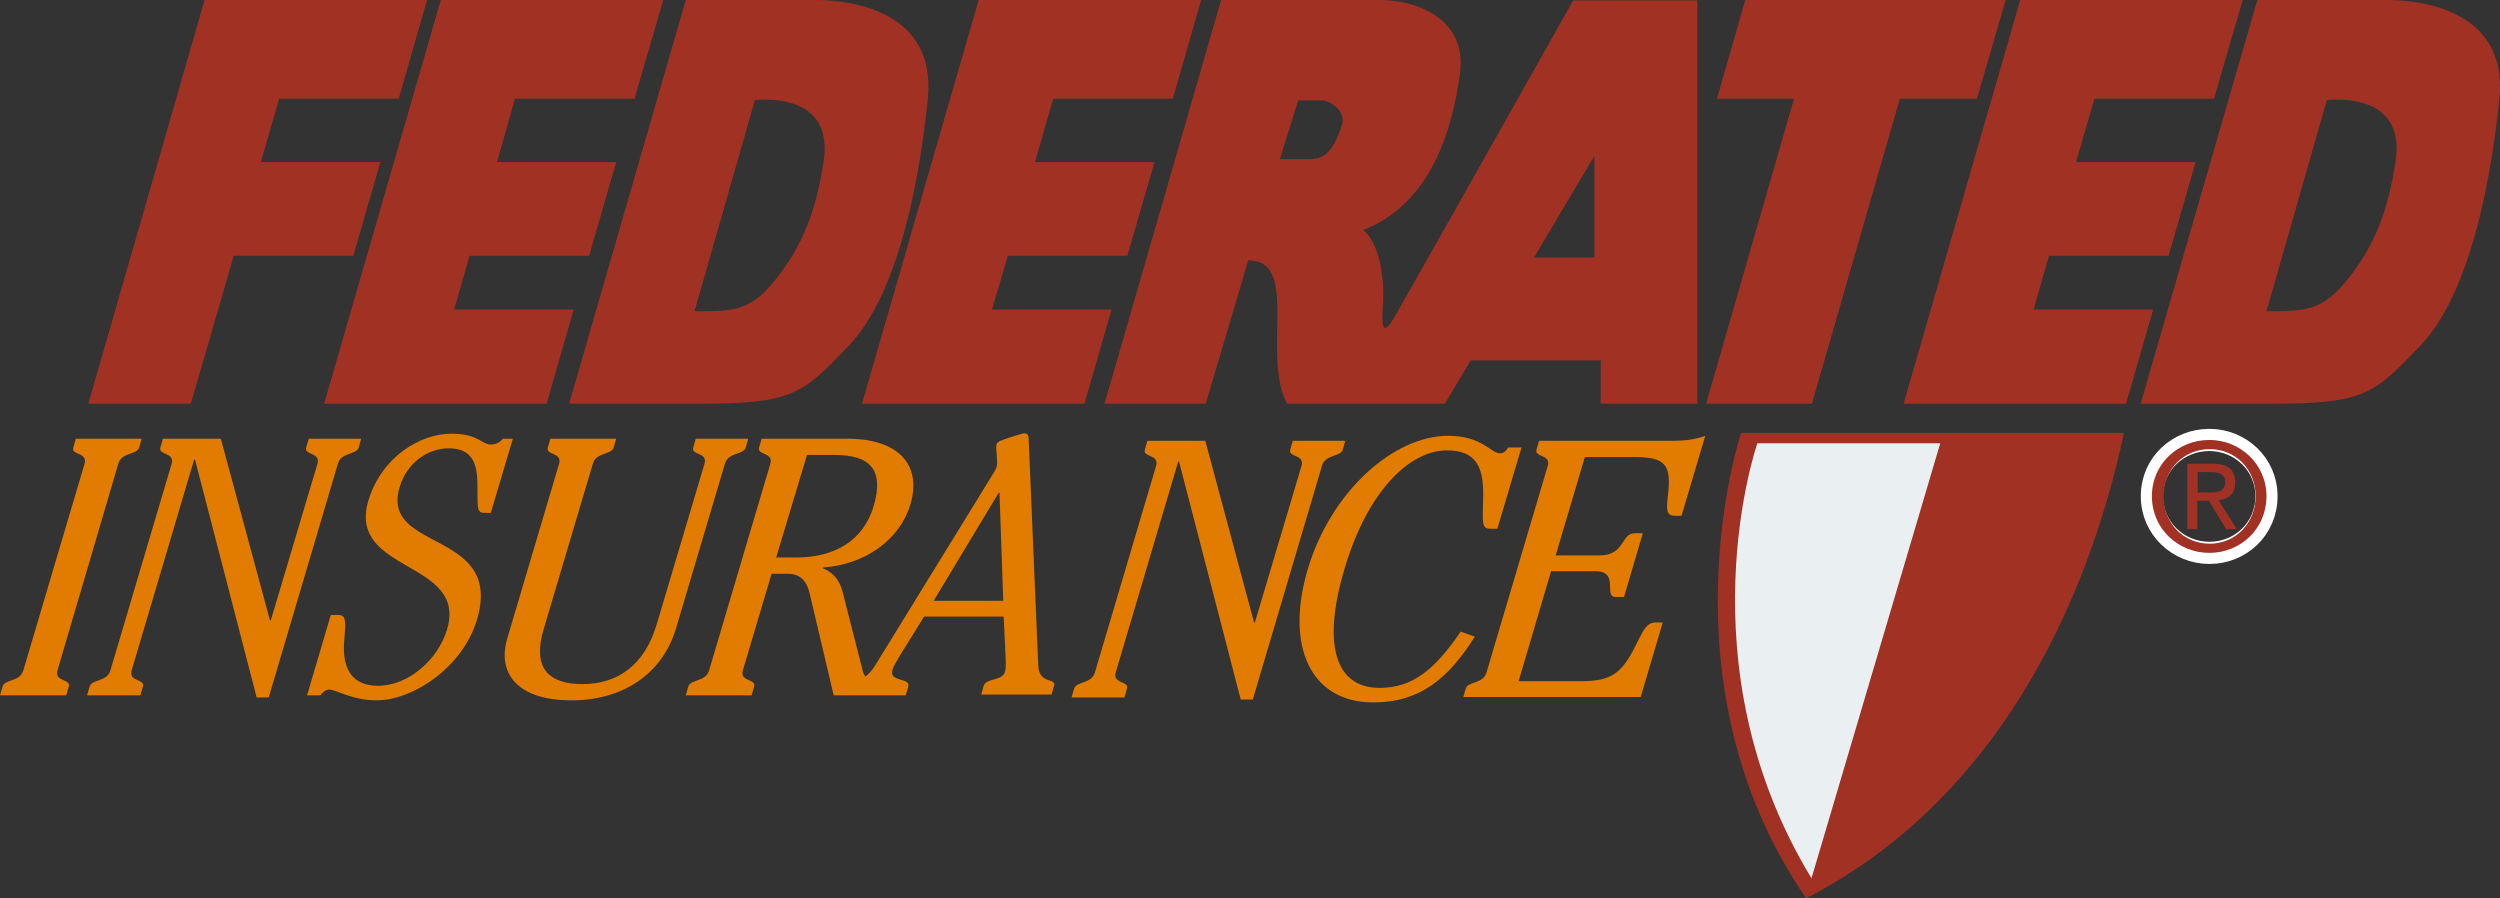 <?xml version="1.0" encoding="UTF-8"?>
<!DOCTYPE svg PUBLIC "-//W3C//DTD SVG 1.1//EN" "http://www.w3.org/Graphics/SVG/1.1/DTD/svg11.dtd">
<svg xmlns="http://www.w3.org/2000/svg" xmlns:xlink="http://www.w3.org/1999/xlink" version="1.1" x="0px" y="0px" height="202.373px" width="563.24px" viewBox="0 0 563.24 202.373" enable-background="new 0 0 563.24 202.373">
    <rect x="0" y="0" width="563.24" height="202.373" fill="#333333" stroke="none"/>
    <title>Federated Insurance logo</title>
    <path fill="#E27C00" d="M12.953,151.029l13.704-46.558c0.751-2.628,4.224-1.971,4.693-3.66l0.563-1.972h-14.83l-0.563,1.972
        c-0.563,1.783,3.285,1.032,2.534,3.66L5.256,151.029c-0.751,2.628-4.224,1.971-4.693,3.66L0,156.661h14.924l0.563-1.972
        C16.051,152.906,12.202,153.657,12.953,151.029z"/>
    <path fill="#E27C00" d="M80.817,100.812l0.563-1.972H69.554l-0.563,1.972c-0.563,1.783,3.285,1.032,2.534,3.661l-10.513,35.293
        h-0.188L49.748,98.839H36.701l-0.563,1.972c-0.563,1.783,3.286,1.032,2.535,3.66l-13.798,46.558
        c-0.751,2.628-4.224,1.971-4.693,3.66l-0.563,1.972h12.015l0.563-1.972c0.563-1.783-3.285-1.032-2.534-3.66l14.08-47.496h0.188
        l13.892,53.597h2.722l15.582-52.657C76.875,101.844,80.348,102.501,80.817,100.812z"/>
    <path fill="#E27C00" d="M113.295,98.84c-0.657,0.846-1.596,1.314-2.722,1.314c-2.065,0-2.722-2.44-8.917-2.44
        c-6.946,0-15.676,5.163-18.679,15.112c-4.787,16.332,22.434,13.328,17.74,29.004c-2.065,6.854-8.729,12.672-15.582,12.672
        c-5.538,0-8.072-3.473-7.603-9.949c0.375-4.316,0.563-6.008-1.314-6.008h-1.689l-5.351,18.116h3.004
        c0.469-0.657,1.22-1.314,2.065-1.314c1.22,0,5.256,2.44,10.513,2.44c8.542,0,19.618-7.696,22.715-18.21
        c6.007-20.368-21.776-15.112-17.459-29.755c1.596-5.538,6.383-8.823,11.076-8.823c5.444,0,6.383,3.661,6.477,7.886
        c0.094,4.786-0.375,6.664,1.501,6.664h1.502l4.975-16.708L113.295,98.84L113.295,98.84z"/>
    <path fill="#E27C00" d="M168.018,100.812l0.563-1.972h-11.827l-0.563,1.972c-0.563,1.783,3.285,1.032,2.534,3.661l-10.701,35.949
        c-2.816,9.765-9.199,13.705-16.802,13.705c-7.979,0-11.264-3.94-8.729-12.391l11.076-37.264c0.751-2.629,4.224-1.972,4.693-3.661
        l0.563-1.972h-14.831l-0.563,1.972c-0.563,1.783,3.286,1.032,2.535,3.661l-11.639,39.235c-2.347,7.696,1.877,14.079,14.455,14.079
        c11.264,0,20.462-5.726,23.56-16.332l10.982-36.982C164.076,101.844,167.549,102.501,168.018,100.812z"/>
    <path fill="#E27C00" d="M233.912,149.902l-2.159-50.968c0-0.939-0.375-1.314-0.938-1.314c-0.375,0-1.22,0.282-3.004,0.845
        c-2.346,0.751-3.097,1.033-3.285,1.597c-0.282,0.845,0.375,3.941,0,5.162c-0.188,0.563-0.563,1.126-1.126,2.064l-26.282,42.708
        c-0.753,1.206-1.485,1.946-2.167,2.438c-0.23-0.313-0.426-0.704-0.554-1.217l-4.6-18.021c-0.751-2.815-2.347-4.316-4.412-5.162
        l0.094-0.188c9.48-0.656,17.271-6.289,19.618-14.175c2.535-8.354-1.971-14.831-14.267-14.831h-19.243l-0.563,1.972
        c-0.563,1.784,3.285,1.033,2.534,3.661L159.76,151.03c-0.751,2.628-4.224,1.971-4.693,3.66l-0.563,1.972h14.831l0.563-1.972
        c0.563-1.783-3.285-1.032-2.534-3.66l6.477-21.776h3.473c2.628,0,4.317,1.222,5.068,4.317l5.444,23.091h2.722h6.665h6.852
        l0.563-1.972c0.657-2.064-4.412-0.938-3.567-3.754c0.282-0.939,1.033-2.065,1.596-3.1l5.538-8.917h17.928l0.375,7.886
        c0.094,2.253,0.188,3.659-0.094,4.6c-0.657,2.065-4.224,1.314-4.787,3.098l-0.563,1.974h15.863l0.563-1.974
        C238.041,152.625,234.099,154.314,233.912,149.902z M179.47,125.592h-4.6l6.946-23.091h6.289c7.791,0,11.17,3.191,8.729,11.546
        C194.488,121.837,188.011,125.592,179.47,125.592z M210.352,135.354l14.643-24.313h0.188l0.845,24.313H210.352z"/>
    <path fill="#E27C00" d="M302.526,101.281l0.563-1.971h-11.826l-0.563,1.971c-0.563,1.783,3.284,1.032,2.533,3.661l-10.513,35.293
        h-0.188L271.55,99.311h-13.047l-0.563,1.971c-0.563,1.783,3.285,1.032,2.534,3.661l-13.798,46.557
        c-0.751,2.629-4.224,1.974-4.693,3.661l-0.563,1.971h11.92l0.563-1.971c0.563-1.783-3.285-1.032-2.535-3.661l14.08-47.496h0.188
        l13.894,53.598h2.721l15.582-52.658C298.584,102.313,302.058,102.97,302.526,101.281z"/>
    <path fill="#E27C00" d="M329.09,142.3c-6.008,8.823-10.98,12.673-18.303,12.673c-9.951,0-12.953-9.764-7.886-26.752
        c5.257-17.836,14.831-26.751,23.091-26.751c6.57,0,8.26,3.755,8.166,10.231c-0.094,5.728-0.469,7.416,1.502,7.416h1.688
        l5.444-18.304h-3.004c-0.469,0.751-0.938,1.313-1.877,1.313c-1.973,0-4.037-3.941-11.641-3.941
        c-12.391,0-26.471,12.671-31.633,30.036c-5.162,17.366,0.656,30.037,14.736,30.037c10.605,0,16.988-5.442,22.902-14.831
        L329.09,142.3z"/>
    <path fill="#E27C00" d="M377.149,99.31h-30.412l-0.563,1.971c-0.563,1.783,3.285,1.032,2.533,3.661l-13.797,46.557
        c-0.752,2.629-4.225,1.972-4.693,3.661l-0.537,1.877h39.961l4.977-16.802h-1.502c-2.254,0-2.91,1.878-4.602,5.163
        c-3.098,6.289-5.443,8.07-12.296,8.07h-14.08l7.321-24.778h9.949c5.633,0,1.688,5.817,4.601,5.817h1.877l4.226-14.36h-1.877
        c-3.005,0-2.16,4.976-7.791,4.976h-9.949l6.569-22.151h11.265c6.853,0,8.166,1.782,7.508,8.072
        c-0.375,3.379-0.655,5.162,1.503,5.162h1.502l5.353-18.021C381.936,99.028,379.402,99.31,377.149,99.31z"/>
    <polygon fill="#E27C00" points="329.653,157.13 329.68,157.036 329.653,157.036 "/>
    <path fill="none" stroke="#FFFFFF" stroke-width="4.999" d="M497.766,124.559c6.945,0,12.859-5.352,12.859-12.768
        c0-7.321-6.008-12.671-12.859-12.671c-7.039,0-12.951,5.351-12.951,12.671C484.813,119.115,490.821,124.559,497.766,124.559z"/>
    <path fill="#A03123" d="M503.586,108.695c0-2.909-1.688-4.223-5.164-4.223h-5.631v14.736h2.252v-6.383h0.094h2.535l3.85,6.383h2.439
        l-4.131-6.477C501.991,112.451,503.586,111.324,503.586,108.695z M495.137,110.949v-4.6h3.006c1.502,0,3.189,0.375,3.189,2.157
        c0,2.252-1.688,2.44-3.566,2.44L495.137,110.949L495.137,110.949z"/>
    <path fill="#A03123" d="M497.766,99.121c-7.039,0-12.951,5.352-12.951,12.671c0,7.416,6.008,12.768,12.951,12.768
        c6.945,0,12.859-5.352,12.859-12.768C510.625,104.473,504.618,99.121,497.766,99.121z M497.86,122.494
        c-5.914,0-10.418-4.6-10.418-10.701c0-6.101,4.598-10.605,10.418-10.605c5.727,0,10.324,4.506,10.324,10.605
        C508.184,117.895,503.586,122.494,497.86,122.494z"/>
    <polygon fill="#A03123" points="102.312,69.742 105.786,57.633 132.725,57.633 138.826,36.514 111.981,36.514 116.017,22.246 
        142.956,22.246 149.433,0 99.309,0 73.027,90.955 123.151,90.955 129.252,69.742 "/>
    <polygon fill="#A03123" points="85.699,36.514 58.759,36.514 62.889,22.246 89.829,22.246 96.211,0 46.087,0 19.899,90.955 
        42.99,90.955 52.658,57.633 79.597,57.633 "/>
    <polygon fill="#A03123" points="223.492,69.742 227.059,57.633 253.998,57.633 260.1,36.514 233.161,36.514 237.29,22.246 
        264.23,22.246 270.614,0 220.489,0 194.206,90.955 244.331,90.955 250.432,69.742 "/>
    <path fill="#A03123" d="M183.788,0h-29.286l-26.283,90.955h29.286c21.12,0,23.185-2.064,33.792-13.141
        c10.606-11.17,15.675-35.105,17.74-55.568C211.102,1.69,190.264,0,183.788,0z M185.571,36.232
        c-1.689,11.452-4.881,19.243-10.701,26.563c-5.726,7.321-9.48,7.321-18.397,7.321l13.61-47.589
        C178.812,21.87,187.261,24.781,185.571,36.232z"/>
    <path fill="#A03123" d="M315.762,68.616c-1.688,2.816-4.881,9.854-4.225,0.845c0.658-9.104-1.688-15.582-4.412-17.646
        c15.301-5.913,20.088-22.621,21.777-35.105c1.783-12.577-9.855-16.708-18.021-16.708h-35.764l-26.282,90.956h22.809l9.575-32.29
        c7.886,0,6.478,9.386,6.478,19.43s2.348,12.86,2.348,12.86h35.479l5.819-9.762h29.285v9.762h21.777V0.097h-27.974
        C354.435,0.095,317.452,65.8,315.762,68.616z M302.338,28.16c-1.031,3.098-2.721,7.603-6.477,7.603v0.095h-7.509l4.13-13.235h5.443
        C299.618,22.621,303.372,25.063,302.338,28.16z M359.222,58.009h-13.608l13.608-22.902V58.009z"/>
    <polygon fill="#A03123" points="408.219,90.955 428.024,22.246 445.389,22.246 451.866,0 393.2,0 386.817,22.246 404.182,22.246 
        384.377,90.955 "/>
    <polygon fill="#A03123" points="458.155,69.742 461.627,57.633 488.567,57.633 494.668,36.514 467.729,36.514 471.86,22.246 
        498.799,22.246 505.276,0 455.151,0 428.87,90.955 478.993,90.955 485.094,69.742 "/>
    <path fill="#A03123" d="M537.846,0h-29.285L482.28,90.956h29.287c21.213,0,23.184-2.064,33.791-13.141
        c10.605-11.17,15.676-35.105,17.738-55.568C565.161,1.69,544.323,0,537.846,0z M539.723,36.232
        c-1.688,11.452-4.881,19.243-10.697,26.563c-5.82,7.321-9.574,7.321-18.398,7.321l13.611-47.589
        C532.965,21.87,541.413,24.781,539.723,36.232z"/>
    <path fill="#A03123" d="M406.905,202.373c42.428-21.775,63.172-65.424,71.619-104.848H392.26
        C392.262,97.525,373.489,153.751,406.905,202.373z"/>
    <path fill="#EAEFF1" d="M437.129,99.873h-41.207c0,0-17.271,49.563,12.203,97.995L437.129,99.873"/>
</svg>